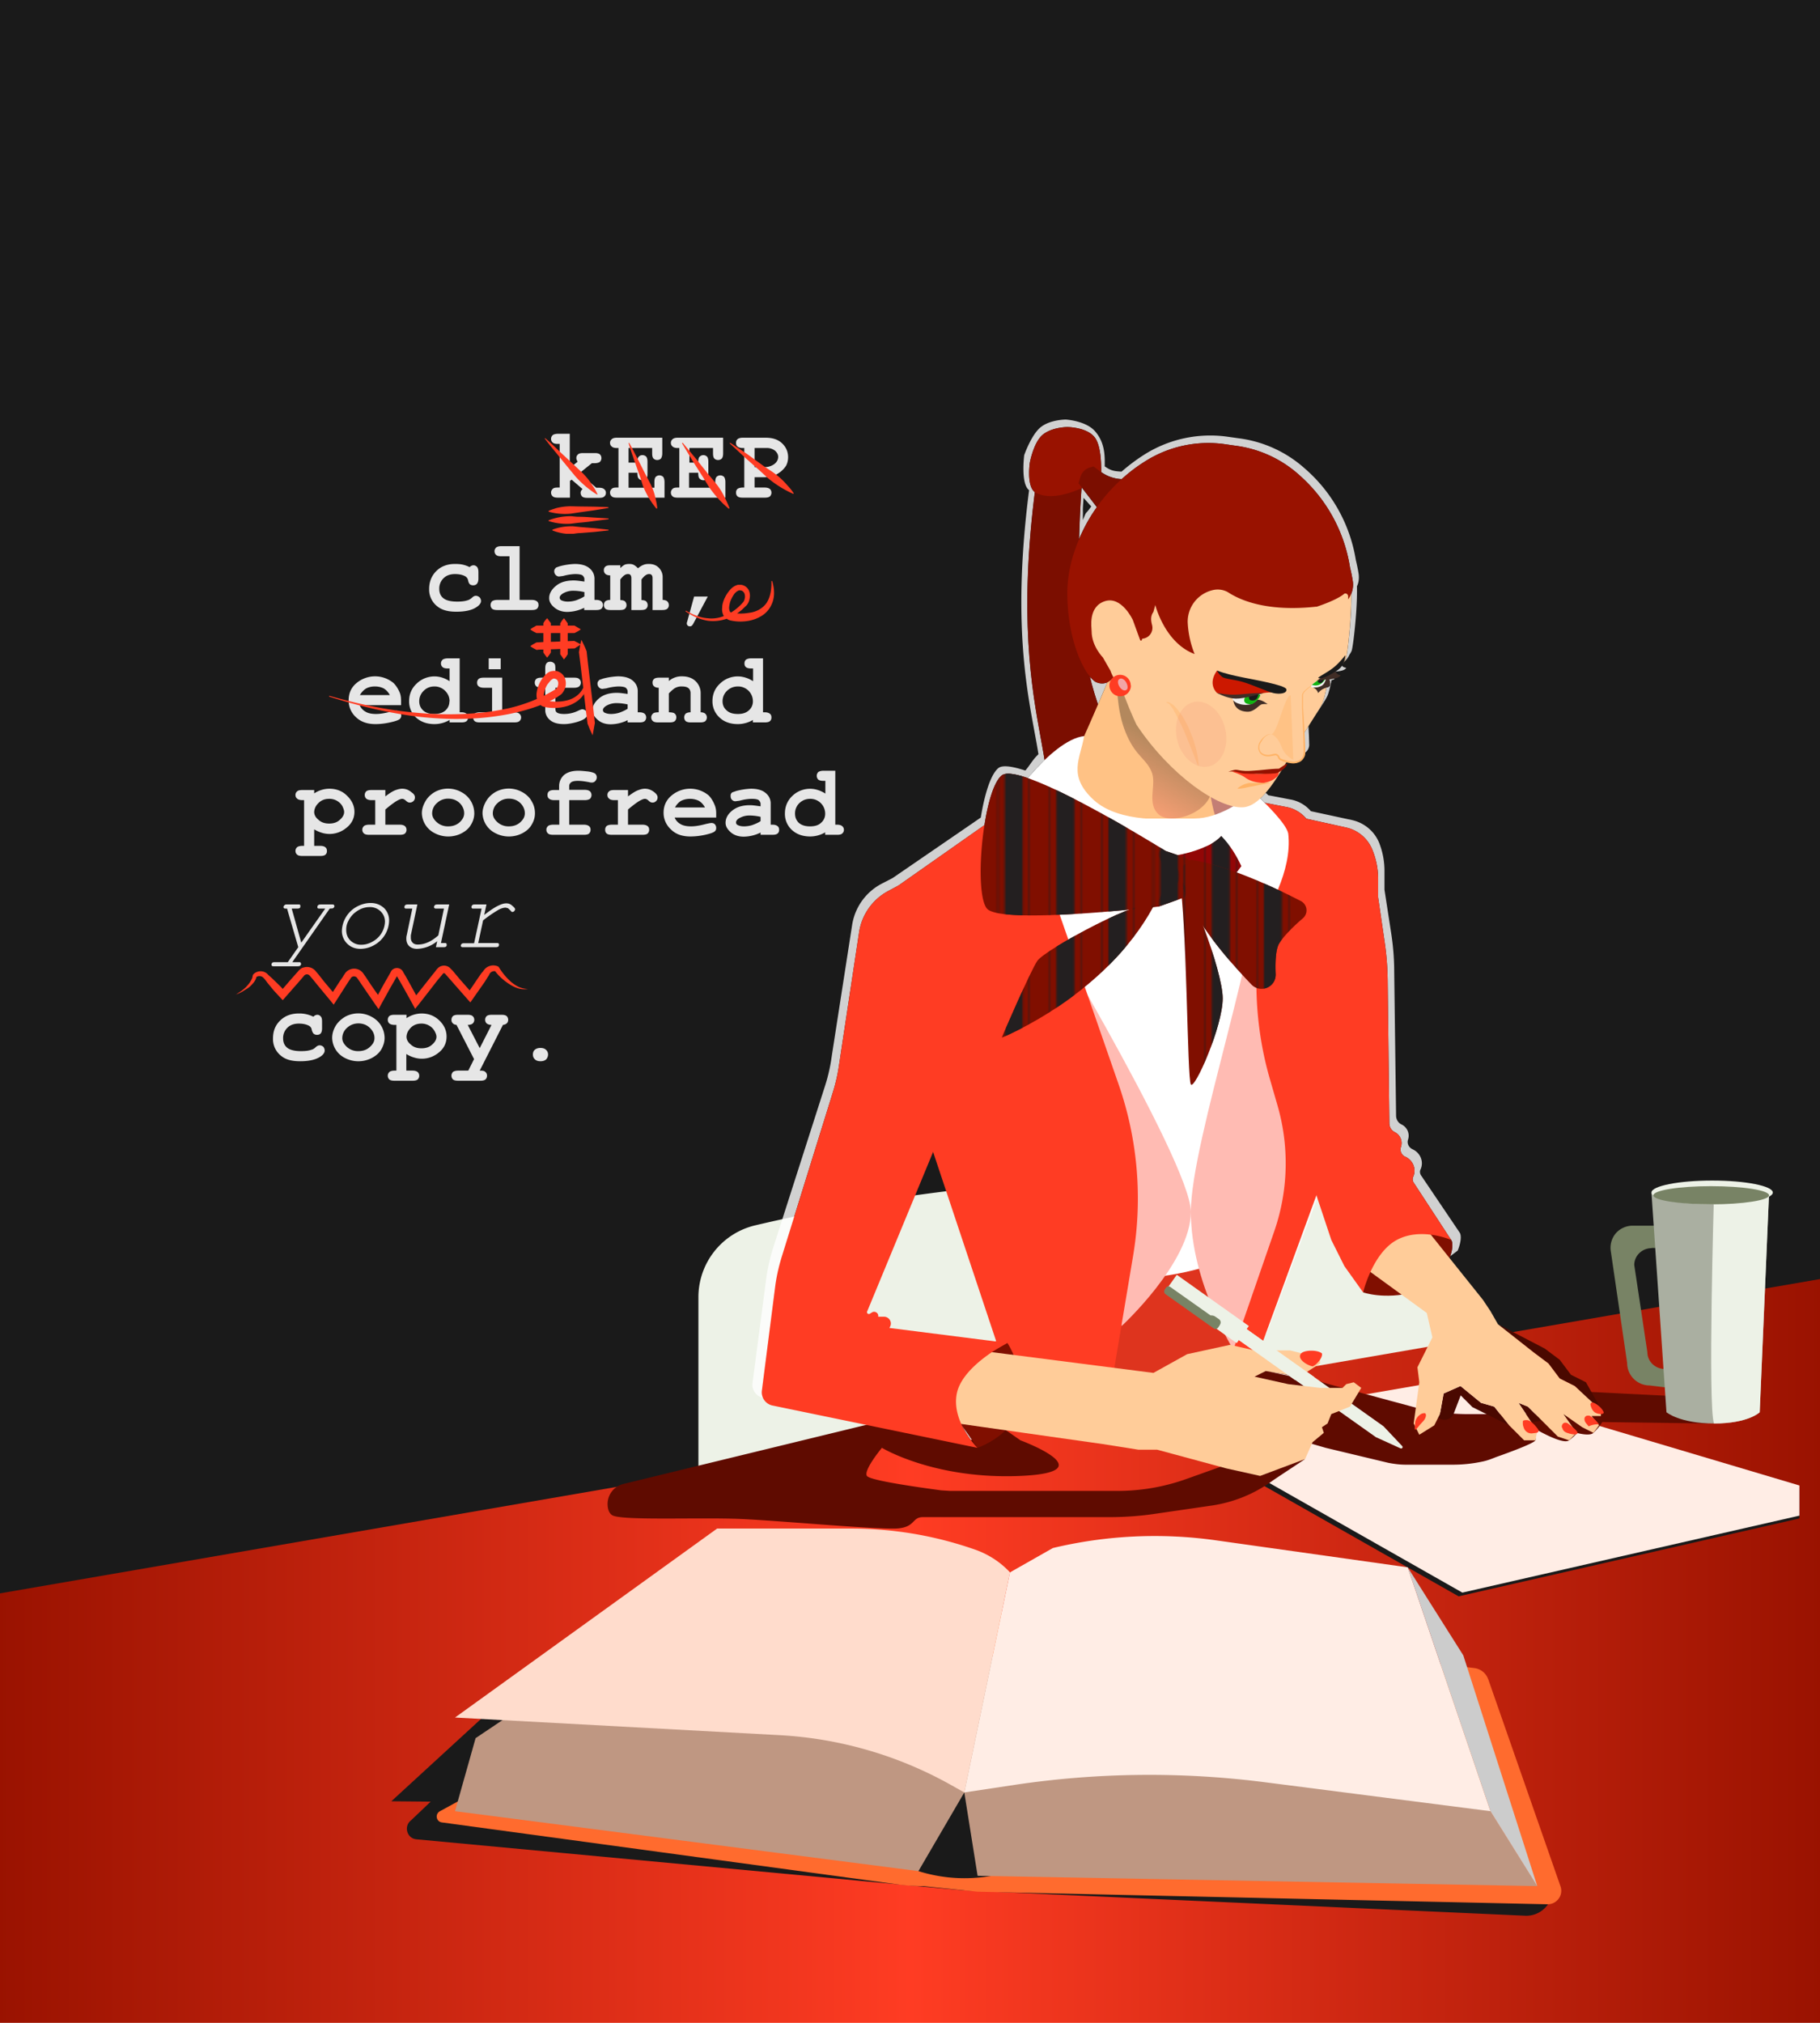 <svg xmlns="http://www.w3.org/2000/svg" xmlns:xlink="http://www.w3.org/1999/xlink" width="972" height="1080"><pattern y="1080" width="82.8" height="72" patternUnits="userSpaceOnUse" id="W" viewBox="0 -72 82.8 72" overflow="visible"><path fill="none" d="M0-72h82.8V0H0z"/><defs><path id="a" d="M0-72h82.8V0H0z"/></defs><clipPath id="b"><use xlink:href="#a" overflow="visible"/></clipPath><path clip-path="url(#b)" fill="none" stroke="#231F20" stroke-width="9.6" d="M41.4-72V0M13.8-72V0M69-72V0"/><path clip-path="url(#b)" fill="none" stroke="#231F20" stroke-width=".4" d="M49.8-72V0M22.2-72V0M77.4-72V0M5.4-72V0M33-72V0M60.6-72V0"/></pattern><pattern y="1080" width="82.8" height="72" patternUnits="userSpaceOnUse" id="aa" viewBox="0 -72 82.8 72" overflow="visible"><path fill="none" d="M0-72h82.8V0H0z"/><defs><path id="c" d="M0-72h82.8V0H0z"/></defs><clipPath id="d"><use xlink:href="#c" overflow="visible"/></clipPath><path clip-path="url(#d)" fill="none" stroke="#231F20" stroke-width="9.6" d="M41.4-72V0M13.8-72V0M69-72V0"/><path clip-path="url(#d)" fill="none" stroke="#231F20" stroke-width=".4" d="M49.8-72V0M22.2-72V0M77.4-72V0M5.4-72V0M33-72V0M60.6-72V0"/></pattern><pattern y="1080" width="82.8" height="72" patternUnits="userSpaceOnUse" id="ad" viewBox="0 -72 82.8 72" overflow="visible"><path fill="none" d="M0-72h82.8V0H0z"/><defs><path id="e" d="M0-72h82.8V0H0z"/></defs><clipPath id="f"><use xlink:href="#e" overflow="visible"/></clipPath><path clip-path="url(#f)" fill="none" stroke="#231F20" stroke-width="9.6" d="M41.4-72V0M13.8-72V0M69-72V0"/><path clip-path="url(#f)" fill="none" stroke="#231F20" stroke-width=".4" d="M49.8-72V0M22.2-72V0M77.4-72V0M5.4-72V0M33-72V0M60.6-72V0"/></pattern><pattern y="1080" width="82.8" height="72" patternUnits="userSpaceOnUse" id="af" viewBox="0 -72 82.8 72" overflow="visible"><path fill="none" d="M0-72h82.8V0H0z"/><defs><path id="g" d="M0-72h82.8V0H0z"/></defs><clipPath id="h"><use xlink:href="#g" overflow="visible"/></clipPath><path clip-path="url(#h)" fill="none" stroke="#231F20" stroke-width="9.6" d="M41.4-72V0M13.8-72V0M69-72V0"/><path clip-path="url(#h)" fill="none" stroke="#231F20" stroke-width=".4" d="M49.8-72V0M22.2-72V0M77.4-72V0M5.4-72V0M33-72V0M60.6-72V0"/></pattern><pattern y="1080" width="82.8" height="72" patternUnits="userSpaceOnUse" id="ah" viewBox="0 -72 82.8 72" overflow="visible"><path fill="none" d="M0-72h82.8V0H0z"/><defs><path id="i" d="M0-72h82.8V0H0z"/></defs><clipPath id="j"><use xlink:href="#i" overflow="visible"/></clipPath><path clip-path="url(#j)" fill="none" stroke="#231F20" stroke-width="9.6" d="M41.4-72V0M13.8-72V0M69-72V0"/><path clip-path="url(#j)" fill="none" stroke="#231F20" stroke-width=".4" d="M49.8-72V0M22.2-72V0M77.4-72V0M5.4-72V0M33-72V0M60.6-72V0"/></pattern><pattern y="1080" width="82.8" height="72" patternUnits="userSpaceOnUse" id="ak" viewBox="0 -72 82.8 72" overflow="visible"><path fill="none" d="M0-72h82.8V0H0z"/><defs><path id="k" d="M0-72h82.8V0H0z"/></defs><clipPath id="l"><use xlink:href="#k" overflow="visible"/></clipPath><path clip-path="url(#l)" fill="none" stroke="#231F20" stroke-width="9.6" d="M41.4-72V0M13.8-72V0M69-72V0"/><path clip-path="url(#l)" fill="none" stroke="#231F20" stroke-width=".4" d="M49.8-72V0M22.2-72V0M77.4-72V0M5.4-72V0M33-72V0M60.6-72V0"/></pattern><defs><path id="m" d="M0 0h972v1080H0z"/></defs><clipPath id="n"><use xlink:href="#m" overflow="visible"/></clipPath><path clip-path="url(#n)" fill="#1A1A1A" d="M0 0v982l972-167V0z"/><g clip-path="url(#n)"><defs><path id="o" d="M0 0h972v1080H0z"/></defs><clipPath id="p"><use xlink:href="#o" overflow="visible"/></clipPath><path clip-path="url(#p)" fill="#E6E6E6" d="M304.4 256.7v9H298c-1.3 0-2.3-.2-2.8-.7-.6-.5-.9-1.2-.9-2s.3-1.4.9-2 1.5-.7 2.8-.7h.9V237h-1c-1.2 0-2.2-.2-2.7-.7-.6-.5-.9-1.2-.9-2s.3-1.4.9-2c.5-.4 1.5-.7 2.8-.7h6.3v18.3l4.2-3.4a4 4 0 0 1-.7-1.9c0-.8.3-1.5.9-2 .5-.5 1.4-.7 2.7-.7h6.2c1.3 0 2.2.2 2.8.7.5.5.8 1.2.8 2s-.3 1.4-.8 2c-.6.4-1.5.7-2.8.7h-1.5l-6.6 5.3 8.9 7.8h1.6c1.3 0 2.2.3 2.7.8.6.5.9 1.1.9 2 0 .7-.3 1.4-.9 1.9-.5.5-1.4.7-2.7.7h-6.3c-1.3 0-2.2-.2-2.8-.7-.5-.5-.8-1.2-.8-2 0-.7.3-1.3 1-2l-5.8-5-1 .7zM335.7 252.4v8h13.8v-3c0-1.3.2-2.2.7-2.8.5-.5 1.2-.8 2-.8s1.4.3 2 .8c.4.6.7 1.5.7 2.8v8.3h-25.5c-1.3 0-2.2-.2-2.7-.7-.6-.5-.9-1.2-.9-2s.3-1.4.9-2 1.5-.7 2.7-.7h.9v-21.1h-.9c-1.3 0-2.2-.3-2.7-.8-.6-.5-.9-1.1-.9-2 0-.7.3-1.4.9-1.9.5-.5 1.4-.8 2.7-.8h24.3v8.3c0 1.3-.3 2.2-.7 2.8-.5.5-1.2.8-2 .8s-1.5-.3-2-.8-.7-1.5-.7-2.8v-2.8h-12.6v7.8h4.7c0-1.4.2-2.3.4-2.7.6-.9 1.3-1.3 2.3-1.3.8 0 1.5.3 2 .8.5.6.7 1.5.7 2.8v6.2c0 1.2-.1 2-.4 2.4-.5.8-1.3 1.2-2.3 1.2-1 0-1.7-.4-2.3-1.3-.2-.4-.4-1.3-.4-2.7h-4.7zM368 252.4v8H382v-3c0-1.3.2-2.2.7-2.8.5-.5 1.2-.8 2-.8s1.4.3 2 .8c.4.6.7 1.5.7 2.8v8.3h-25.5c-1.3 0-2.2-.2-2.7-.7-.6-.5-.9-1.2-.9-2s.3-1.4.9-2 1.5-.7 2.7-.7h.9v-21.1h-.9c-1.3 0-2.2-.3-2.7-.8-.6-.5-.9-1.1-.9-2 0-.7.3-1.4.9-1.9.5-.5 1.4-.8 2.7-.8h24.3v8.3c0 1.3-.2 2.2-.7 2.8-.5.5-1.2.8-2 .8s-1.5-.3-2-.8-.7-1.5-.7-2.8v-2.8h-12.6v7.8h4.7c0-1.4.2-2.3.4-2.7.6-.9 1.4-1.3 2.4-1.3.7 0 1.4.3 1.9.8.5.6.7 1.5.7 2.8v6.2c0 1.2-.1 2-.4 2.4-.5.8-1.3 1.2-2.2 1.2-1 0-1.8-.4-2.4-1.3-.2-.4-.4-1.3-.4-2.7h-4.7zM403 254.8v5.5h5.4c1.3 0 2.2.3 2.8.8.5.5.8 1.1.8 2 0 .7-.3 1.4-.8 1.9-.6.5-1.5.7-2.8.7h-11.7c-1.3 0-2.3-.2-2.8-.7-.6-.5-.8-1.2-.8-2s.2-1.4.8-2c.6-.4 1.5-.7 2.8-.7h.8v-21.1h-.8c-1.3 0-2.3-.3-2.8-.8-.6-.5-.8-1.1-.8-2 0-.7.2-1.4.8-1.9.5-.5 1.5-.8 2.8-.8H409c3.7 0 6.6 1 8.7 3 2.1 2 3.2 4.5 3.2 7.4 0 1.5-.3 3-1 4.4-.6 1-1.5 2.1-2.8 3.2-1.3 1-2.6 1.8-3.9 2.3-1.3.5-3 .8-5.3.8h-5zm0-5.4h5a9 9 0 0 0 5.5-1.6c1.4-1.1 2.1-2.4 2.1-3.9 0-1.2-.6-2.3-1.7-3.3a7.2 7.2 0 0 0-4.8-1.4H403v10.2zM250.8 302.8a3 3 0 0 1 2-1c.8 0 1.4.3 2 .9.4.5.7 1.4.7 2.7v3.5c0 1.3-.3 2.2-.8 2.8-.5.5-1.1.8-2 .8-.7 0-1.3-.2-1.8-.6-.4-.4-.7-1-.9-2-.2-1-.7-1.7-1.5-2.2-1.4-.8-3.3-1.2-5.5-1.2-2.5 0-4.6.7-6.1 2.2a7.6 7.6 0 0 0-2.3 5.7c0 2.1.7 3.8 2.2 5s4 1.8 7.4 1.8c2.2 0 4-.2 5.5-.7.8-.2 1.6-.7 2.4-1.4.7-.7 1.4-1 2-1 .8 0 1.4.3 2 .8.5.5.8 1.2.8 2 0 1.1-.9 2.3-2.5 3.3-2.4 1.6-6 2.4-10.7 2.4-4.2 0-7.4-.8-9.8-2.6a11.3 11.3 0 0 1-4.7-9.6c0-3.8 1.3-7 3.8-9.5 2.6-2.6 6-3.8 10-3.8 1.6 0 3 .1 4.3.4 1.2.3 2.4.7 3.5 1.3M277.5 291.5v28.8h6.5c1.3 0 2.2.3 2.8.8s.8 1.1.8 2c0 .7-.3 1.4-.8 1.9-.6.5-1.5.7-2.8.7h-18.4c-1.3 0-2.2-.2-2.8-.7-.5-.5-.8-1.2-.8-2s.3-1.4.8-2c.6-.4 1.5-.7 2.8-.7h6.5V297h-4.4c-1.2 0-2.2-.2-2.7-.7-.6-.5-.9-1.2-.9-2s.3-1.4.9-2c.5-.4 1.4-.7 2.7-.7h9.8zM312 325.7v-1.2a20.9 20.9 0 0 1-9 2.2c-2.8 0-5.1-.8-7-2.4s-2.7-3.2-2.7-5c0-2.3 1.2-4.5 3.5-6.4 2.3-2 5.5-3 9.6-3 1.6 0 3.5.3 5.7.6v-1.3c0-.8-.4-1.4-1-2-.8-.5-2.1-.7-4-.7a27 27 0 0 0-6.3 1l-2.2.3c-.7 0-1.3-.3-1.8-.8s-.8-1.2-.8-2c0-.5.1-.8.3-1.2l.7-.8 2-.7a37.2 37.2 0 0 1 7.9-1.2c3.3 0 6 .7 7.8 2.2a7.1 7.1 0 0 1 2.8 5.9v11.1h.9c1.3 0 2.2.3 2.8.8.5.5.8 1.1.8 2 0 .7-.3 1.4-.8 1.9-.6.5-1.5.7-2.8.7H312zm0-9.6c-2.1-.5-4-.7-6-.7-2.1 0-4 .6-5.6 1.6-1 .7-1.5 1.4-1.5 2.1 0 .5.3 1 .7 1.3 1 .5 2.1.8 3.7.8a15 15 0 0 0 4.4-.7c1.6-.6 3-1.2 4.4-2.1V316zM331.3 301.8v1.5c.8-.8 1.6-1.4 2.3-1.8.8-.3 1.6-.4 2.5-.4.8 0 1.6.1 2.4.5.7.4 1.5 1 2.2 1.8 1-.8 1.9-1.4 2.9-1.8s1.9-.5 2.9-.5c2 0 3.6.5 4.9 1.6a7 7 0 0 1 2.5 5.5v12.1c1 0 2 .3 2.5.8s.8 1.2.8 2-.3 1.4-.8 1.9c-.6.5-1.5.7-2.8.7h-5.1v-17c0-.9-.2-1.4-.5-1.7-.3-.4-.8-.5-1.4-.5a3 3 0 0 0-1.6.5c-.7.4-1.5 1.2-2.4 2.4v11c1.1 0 2 .2 2.5.7.5.5.8 1.2.8 2s-.3 1.4-.8 1.9-1.5.7-2.8.7h-5.1v-17c0-.8-.2-1.4-.5-1.7-.3-.4-.7-.5-1.4-.5-.6 0-1.2.2-1.8.6-.6.4-1.4 1.2-2.2 2.3v11c1 0 2 .2 2.5.7.5.5.8 1.2.8 2s-.3 1.4-.8 1.9-1.5.7-2.8.7h-4.9c-1.3 0-2.2-.2-2.8-.7-.5-.5-.8-1.2-.8-2s.3-1.4.8-2c.6-.4 1.4-.7 2.6-.7v-13.1c-1.2 0-2-.3-2.6-.8-.5-.5-.8-1.1-.8-2s.3-1.4.8-1.9c.6-.5 1.5-.7 2.8-.7h5.2zM370.7 318.5h7.3l-7.8 14.6c-.5.9-1 1.3-1.7 1.3-.5 0-.9-.1-1.2-.4-.3-.3-.5-.7-.5-1 0-.3 0-.7.2-1.1l3.7-13.4zM214.2 376.5h-22.1a7 7 0 0 0 3 3.4c1.4.9 3.3 1.3 5.8 1.3 2 0 4.6-.4 8-1.3l2.8-.5c.7 0 1.3.2 1.8.7.5.6.8 1.2.8 2 0 .7-.3 1.3-.8 1.8-.7.6-2.4 1.2-5.2 1.8-2.7.6-5.3.9-7.8.9-4.3 0-7.8-1.2-10.4-3.7a11.9 11.9 0 0 1-3.9-9c0-3.8 1.4-6.9 4.2-9.2a15.4 15.4 0 0 1 19.8 0c1.3 1.3 2.4 3 3.2 4.9.6 1.3.8 2.9.8 4.6v2.3zm-6-5.4c-.8-1.5-1.9-2.7-3.2-3.5-1.3-.7-3-1.1-4.8-1.1-1.8 0-3.4.4-4.7 1.1-1.3.8-2.4 2-3.3 3.5h16zM245.5 351.5v28.8h1c1.2 0 2.1.3 2.7.8.5.5.8 1.1.8 2 0 .7-.3 1.4-.8 1.9-.6.5-1.5.7-2.8.7h-6.3v-1.3a16 16 0 0 1-8 2.2c-4.1 0-7.4-1.2-9.9-3.5a11.6 11.6 0 0 1-3.7-8.8c0-3.6 1.3-6.8 4-9.3a13.6 13.6 0 0 1 13.7-3.2c1.2.4 2.6 1 3.9 1.9v-6.8h-1c-1.2 0-2.2-.2-2.7-.7-.6-.5-.9-1.2-.9-2s.3-1.4.9-2c.5-.4 1.5-.7 2.8-.7h6.3zm-5.4 23c0-2.3-.8-4.1-2.4-5.7a7.9 7.9 0 0 0-5.7-2.3c-2.3 0-4.2.8-5.7 2.3a7.6 7.6 0 0 0-2.4 5.6c0 2 .7 3.6 2.1 4.9 1.4 1.3 3.4 1.9 6 1.9 2.5 0 4.5-.6 6-2a6.2 6.2 0 0 0 2-4.7M268.2 361.8v18.5h6.4c1.3 0 2.3.3 2.8.8.6.5.9 1.1.9 2 0 .7-.3 1.4-.9 1.9-.5.5-1.5.7-2.8.7h-18.3c-1.3 0-2.3-.2-2.8-.7-.6-.5-.8-1.2-.8-2s.2-1.4.8-2c.5-.4 1.5-.7 2.8-.7h6.5v-13.1h-4.4c-1.3 0-2.2-.3-2.8-.8s-.8-1.1-.8-2c0-.7.3-1.4.8-1.9.6-.5 1.5-.7 2.8-.7h9.8zm-.8-4.5H261v-5.8h6.4v5.8zM296.6 367.2V378c0 1.2.2 2 .7 2.3.7.6 2 .9 4 .9 2.7 0 5.2-.6 7.6-1.8.9-.4 1.6-.7 2-.7.8 0 1.4.3 2 .8.4.6.7 1.2.7 2 0 .7-.3 1.3-.9 1.8-.8.8-2.5 1.6-5 2.3-2.6.7-4.7 1-6.5 1-3.3 0-5.8-.7-7.5-2.2a6.8 6.8 0 0 1-2.5-5.3v-12h-2c-1.3 0-2.2-.2-2.8-.7-.5-.5-.8-1.1-.8-2 0-.7.3-1.4.8-1.9.6-.5 1.5-.7 2.8-.7h2v-4.9c0-1.3.2-2.2.7-2.8s1.2-.8 2-.8 1.4.3 2 .8.7 1.5.7 2.8v4.9h10c1.3 0 2.2.2 2.7.7.6.5.9 1.2.9 2s-.3 1.4-.9 2c-.5.4-1.4.7-2.7.7h-10zM335.2 385.7v-1.2a20.9 20.9 0 0 1-9 2.2c-2.9 0-5.2-.8-7-2.4s-2.8-3.2-2.8-5c0-2.3 1.2-4.5 3.5-6.4 2.3-2 5.5-3 9.6-3 1.6 0 3.5.3 5.7.6v-1.3c0-.8-.4-1.4-1-2-.8-.5-2.1-.7-4-.7a27 27 0 0 0-6.3 1l-2.2.3c-.7 0-1.3-.3-1.8-.8s-.8-1.2-.8-2c0-.5.1-.8.3-1.2l.7-.8 2-.7a37.2 37.2 0 0 1 7.9-1.2c3.3 0 6 .7 7.8 2.2a7.1 7.1 0 0 1 2.8 5.9v11.1h.9c1.3 0 2.2.3 2.8.8.5.5.8 1.1.8 2 0 .7-.3 1.4-.8 1.9-.6.5-1.5.7-2.8.7h-6.3zm0-9.6c-2.2-.5-4.2-.7-6-.7-2.2 0-4.1.6-5.7 1.6-1 .7-1.5 1.4-1.5 2.1 0 .5.3 1 .7 1.3 1 .5 2.1.8 3.7.8a15 15 0 0 0 4.4-.7c1.6-.6 3-1.2 4.4-2.1V376zM357.2 361.8v1.8a10.3 10.3 0 0 1 7.1-2.5c3.2 0 5.8 1 7.6 3a8.8 8.8 0 0 1 2.3 6.2v10c1.1 0 2 .3 2.5.8s.8 1.1.8 2c0 .7-.3 1.4-.8 1.9-.6.5-1.5.7-2.8.7H369c-1.3 0-2.2-.2-2.8-.7-.5-.5-.8-1.2-.8-2s.3-1.4.8-2c.6-.4 1.4-.7 2.6-.7v-10.2c0-1.2-.4-2-1-2.6-.8-.7-2-1-3.7-1a7 7 0 0 0-3.3.7c-1 .5-2.1 1.5-3.6 3v10.1c1.4 0 2.3.2 2.7.4.9.5 1.3 1.3 1.3 2.3 0 .8-.3 1.5-.8 2-.6.5-1.5.7-2.8.7h-6.1c-1.3 0-2.3-.2-2.8-.7-.6-.5-.9-1.2-.9-2 0-1 .5-1.7 1.3-2.3.4-.2 1.3-.4 2.7-.4v-13.1c-1.1 0-2-.3-2.5-.8-.6-.5-.8-1.1-.8-2s.3-1.4.8-1.9c.6-.5 1.5-.7 2.8-.7h5.1zM407.5 351.5v28.8h1c1.2 0 2.1.3 2.7.8.6.5.8 1.1.8 2 0 .7-.2 1.4-.8 1.9-.5.5-1.5.7-2.8.7h-6.3v-1.3a16 16 0 0 1-8 2.2c-4.1 0-7.4-1.2-9.8-3.5a11.6 11.6 0 0 1-3.8-8.8c0-3.6 1.3-6.8 4-9.3a13.6 13.6 0 0 1 13.7-3.2c1.3.4 2.6 1 4 1.9v-6.8h-1c-1.3 0-2.2-.2-2.8-.7-.6-.5-.8-1.2-.8-2s.2-1.4.8-2c.6-.4 1.5-.7 2.8-.7h6.3zm-5.4 23a7.9 7.9 0 0 0-8-8c-2.3 0-4.2.8-5.8 2.3a7.6 7.6 0 0 0-2.4 5.6c0 2 .7 3.6 2.2 4.9 1.4 1.3 3.3 1.9 6 1.9 2.5 0 4.4-.6 5.9-2a6.2 6.2 0 0 0 2.1-4.7M167.8 442.8v8.8h3.2c1.3 0 2.3.3 2.8.8.6.5.8 1.1.8 2 0 .7-.2 1.4-.8 1.9-.5.5-1.5.7-2.8.7h-9.5c-1.3 0-2.3-.2-2.8-.7-.6-.5-.9-1.2-.9-2s.3-1.4.9-2c.5-.4 1.5-.7 2.8-.7h.9v-24.4h-1c-1.2 0-2.2-.3-2.7-.8-.6-.5-.9-1.1-.9-2 0-.7.3-1.4.9-1.9.5-.5 1.5-.7 2.8-.7h6.3v1.8a14.8 14.8 0 0 1 8-2.5c3.8 0 7 1.2 9.5 3.7 2.6 2.5 4 5.4 4 8.6 0 3.6-1.6 6.6-4.7 8.9a14 14 0 0 1-12.8 2.3c-1.3-.4-2.7-1-4-1.8m16-9.3c0-.8-.3-1.7-.9-3a7.5 7.5 0 0 0-2.7-2.8 8 8 0 0 0-4.4-1.2c-2.7 0-4.8 1-6.4 3a6.6 6.6 0 0 0-1.6 4c0 1.5.7 2.9 2.3 4.2 1.5 1.4 3.4 2 5.7 2 2.3 0 4.2-.6 5.7-2 1.5-1.3 2.3-2.7 2.3-4.2M205.8 421.8v3.4c2.2-1.7 4-2.8 5.3-3.3 1.4-.5 2.6-.8 3.7-.8 1.8 0 3.5.6 5.1 2 1.2.8 1.7 1.7 1.7 2.6 0 .8-.2 1.4-.8 2-.5.5-1.2.8-2 .8-.6 0-1.3-.3-2-1-.8-.7-1.4-1-2-1-.8 0-1.9.5-3.4 1.4-1.5 1-3.4 2.4-5.6 4.3v8.1h7.7c1.3 0 2.2.3 2.8.8.5.5.8 1.1.8 2 0 .7-.3 1.4-.8 1.9-.6.5-1.5.7-2.8.7h-16.3c-1.3 0-2.3-.2-2.8-.7-.6-.5-.9-1.2-.9-2s.3-1.4.9-2c.5-.4 1.5-.7 2.8-.7h3.2v-13.1h-2c-1.3 0-2.2-.3-2.8-.8-.5-.5-.8-1.1-.8-2 0-.7.3-1.4.8-1.9.6-.5 1.5-.7 2.8-.7h7.4zM253.3 434.2c0 2-.5 4-1.7 6-1.1 2-2.8 3.5-5.1 4.7a15.6 15.6 0 0 1-14.2 0 12.3 12.3 0 0 1-7-10.7c0-2.2.7-4.3 1.9-6.4 1.2-2.1 2.9-3.7 5.1-5a14.7 14.7 0 0 1 14.1.1 12.9 12.9 0 0 1 6.9 11.3m-5.4 0c0-1.7-.6-3.3-1.8-4.8-1.7-2-4-3-6.8-3-2.4 0-4.4.9-6 2.4a7.3 7.3 0 0 0-2.5 5.5c0 1.6.8 3.2 2.5 4.7a8.8 8.8 0 0 0 6 2.2c2.5 0 4.5-.7 6.2-2.2 1.6-1.5 2.4-3 2.4-4.8M285.7 434.2c0 2-.5 4-1.7 6-1.1 2-2.8 3.5-5.1 4.7a15.6 15.6 0 0 1-14.2 0 12.3 12.3 0 0 1-7-10.7c0-2.2.7-4.3 1.9-6.4 1.2-2.1 2.9-3.7 5.1-5a14.7 14.7 0 0 1 14.2.1c2.2 1.2 4 2.9 5.1 5 1.2 2 1.7 4.1 1.7 6.3m-5.4 0c0-1.7-.6-3.3-1.8-4.8-1.7-2-4-3-6.8-3-2.4 0-4.4.9-6 2.4a7.3 7.3 0 0 0-2.5 5.5c0 1.6.8 3.2 2.5 4.7a8.8 8.8 0 0 0 6 2.2c2.5 0 4.5-.7 6.2-2.2 1.6-1.5 2.4-3 2.4-4.8M304 427.2v13.1h7.8c1.3 0 2.2.3 2.8.8s.8 1.1.8 2c0 .7-.3 1.4-.8 1.9s-1.5.7-2.8.7h-16.3c-1.3 0-2.3-.2-2.8-.7-.6-.5-.9-1.2-.9-2s.3-1.4.9-2c.5-.4 1.5-.7 2.8-.7h3.2v-13.1H296c-1.3 0-2.2-.3-2.8-.8-.6-.5-.8-1.1-.8-2 0-.7.2-1.4.8-1.9.6-.5 1.5-.7 2.8-.7h2.6v-2c0-2.4.9-4.4 2.6-6 1.8-1.5 4.3-2.3 7.7-2.3 1.5 0 3.2.2 5.2.4 2 .3 3.2.7 3.8 1.2.5.5.8 1.1.8 1.9 0 .8-.3 1.5-.8 2-.4.5-1 .8-1.8.8-.3 0-.8 0-1.5-.2-2.2-.4-4.2-.7-6-.7-1.7 0-3 .3-3.6.8-.7.6-1 1.2-1 2v2h8.3c1.3 0 2.2.3 2.8.8.5.5.8 1.2.8 2s-.3 1.4-.8 2c-.6.4-1.5.7-2.8.7h-8.3zM335.4 421.8v3.4c2.3-1.7 4-2.8 5.4-3.3 1.3-.5 2.5-.8 3.6-.8 1.8 0 3.5.6 5.2 2 1 .8 1.6 1.7 1.6 2.6 0 .8-.2 1.4-.8 2-.5.5-1.1.8-1.9.8-.7 0-1.4-.3-2.1-1-.7-.7-1.4-1-2-1-.7 0-1.9.5-3.4 1.4-1.5 1-3.4 2.4-5.6 4.3v8.1h7.7c1.3 0 2.2.3 2.8.8s.8 1.1.8 2c0 .7-.3 1.4-.8 1.9s-1.5.7-2.8.7h-16.3c-1.3 0-2.3-.2-2.8-.7-.6-.5-.8-1.2-.8-2s.2-1.4.8-2c.5-.4 1.5-.7 2.8-.7h3.2v-13.1h-2c-1.3 0-2.2-.3-2.7-.8-.6-.5-.9-1.1-.9-2 0-.7.3-1.4.9-1.9.5-.5 1.4-.7 2.7-.7h7.4zM382.5 436.5h-22.2a7 7 0 0 0 3 3.4c1.4.9 3.4 1.3 5.8 1.3 2 0 4.7-.4 8-1.3 1.4-.3 2.3-.5 2.9-.5.7 0 1.3.2 1.8.7.5.6.7 1.2.7 2 0 .7-.2 1.3-.8 1.8-.7.6-2.4 1.2-5.1 1.8-2.7.6-5.4.9-7.9.9-4.3 0-7.8-1.2-10.3-3.7a11.9 11.9 0 0 1-4-9c0-3.8 1.5-6.9 4.3-9.2a15.4 15.4 0 0 1 19.8 0c1.3 1.3 2.3 3 3.1 4.9.6 1.3.9 2.9.9 4.6v2.3zm-6-5.4c-.8-1.5-1.9-2.7-3.2-3.5-1.4-.7-3-1.1-4.8-1.1-1.8 0-3.4.4-4.8 1.1-1.3.8-2.4 2-3.2 3.5h16zM406.2 445.7v-1.2a20.9 20.9 0 0 1-9 2.2c-2.8 0-5.2-.8-7-2.4s-2.7-3.2-2.7-5c0-2.3 1.1-4.5 3.4-6.4 2.4-2 5.5-3 9.6-3 1.7 0 3.5.3 5.7.6v-1.3c0-.8-.4-1.4-1-2-.7-.5-2-.7-4-.7a27 27 0 0 0-6.2 1l-2.3.3c-.7 0-1.3-.3-1.8-.8s-.7-1.2-.7-2c0-.5 0-.8.2-1.2.2-.3.4-.6.8-.8l2-.7a37.2 37.2 0 0 1 7.8-1.2c3.4 0 6 .7 7.8 2.2a7.1 7.1 0 0 1 2.8 5.9v11.1h1c1.2 0 2.1.3 2.7.8.6.5.8 1.1.8 2 0 .7-.2 1.4-.8 1.9-.6.5-1.5.7-2.8.7h-6.3zm0-9.6c-2.2-.5-4.2-.7-6-.7-2.2 0-4 .6-5.7 1.6-1 .7-1.4 1.4-1.4 2.1 0 .5.2 1 .7 1.3.9.5 2 .8 3.6.8a15 15 0 0 0 4.4-.7c1.6-.6 3.1-1.2 4.4-2.1V436zM446.1 411.5v28.8h1c1.2 0 2.2.3 2.7.8.6.5.9 1.1.9 2 0 .7-.3 1.4-.9 1.9-.5.5-1.4.7-2.7.7h-6.4v-1.3a16 16 0 0 1-8 2.2c-4 0-7.3-1.2-9.8-3.5a11.6 11.6 0 0 1-3.7-8.8c0-3.6 1.3-6.8 3.9-9.3a13.6 13.6 0 0 1 13.7-3.2c1.3.4 2.6 1 4 1.9v-6.8h-1c-1.3 0-2.2-.2-2.8-.7-.5-.5-.8-1.2-.8-2s.3-1.4.8-2c.6-.4 1.5-.7 2.8-.7h6.3zm-5.4 23a7.9 7.9 0 0 0-8-8c-2.3 0-4.2.8-5.8 2.3a7.6 7.6 0 0 0-2.3 5.6c0 2 .7 3.6 2 4.9 1.5 1.3 3.5 1.9 6 1.9 2.6 0 4.6-.6 6-2a6.2 6.2 0 0 0 2.1-4.7M159.3 505.7l-6-20.6h-.6c-.5 0-.8 0-1-.2a.8.8 0 0 1-.3-.7l.2-.6.6-.5c.2-.2.5-.2 1-.2h6.8l.4.4v.5c0 .3 0 .7-.3 1-.3.2-.8.3-1.3.3h-3l5.1 18.2 12.8-18.2h-3c-.4 0-.8 0-1-.2a.8.8 0 0 1-.2-.7c0-.3.1-.6.4-.9.3-.3.8-.4 1.4-.4h6c.5 0 .8 0 1 .2.1.2.3.4.3.7 0 .2-.1.5-.3.7-.2.3-.4.4-.6.5l-1.6.1-20 28.6h4.2l.3.4.2.5c0 .3-.2.6-.5 1-.3.2-.7.3-1.3.3h-12.7c-.5 0-.9 0-1-.2a.8.8 0 0 1-.3-.7c0-.3.1-.6.4-1 .3-.2.7-.3 1.3-.3h7l5.6-8zM192.5 506.6c-2.9 0-5.3-1-7.1-2.8a9.4 9.4 0 0 1-2.8-7 15.3 15.3 0 0 1 7.9-12.7c2.4-1.3 5-2 7.4-2 3 0 5.3 1 7.2 2.7a9.2 9.2 0 0 1 2.7 6.9 15.3 15.3 0 0 1-7.8 12.8 15 15 0 0 1-7.5 2.1m.5-2.2c2.1 0 4.2-.6 6.2-1.8a12.6 12.6 0 0 0 6.4-10.4c0-2.3-.8-4.1-2.3-5.6a8 8 0 0 0-5.9-2.3c-1.7 0-3.3.4-4.7 1-1.5.7-2.8 1.6-4 2.7-1 1-2 2.3-2.7 3.8-.8 1.5-1.1 3-1.1 4.6 0 2.3.7 4.2 2.2 5.7a8 8 0 0 0 6 2.3M232.8 505.7l.7-3.2a17.8 17.8 0 0 1-10.8 4.1c-1.7 0-3.1-.5-4.2-1.5-1-1-1.5-2.3-1.5-3.9 0-.5 0-1.1.2-1.8l3-14.3h-3c-.4 0-.8 0-1-.2a.8.8 0 0 1-.2-.7c0-.3.1-.6.4-.9.3-.3.8-.4 1.3-.4h5.2l-3.5 16.5v1.2c0 1.1.3 2 1 2.7.6.7 1.6 1 2.7 1 3.7 0 7.3-1.6 11-4.9l3-14.3h-4c-.5 0-.8 0-1-.2a.8.8 0 0 1-.3-.7c0-.3.2-.6.4-.9.3-.3.8-.4 1.4-.4h6.3l-4.4 20.6h1.9c.4 0 .8 0 1 .2l.2.7c0 .4-.1.7-.4 1-.3.2-.7.3-1.3.3h-4.1zM259.8 482.9l-1.2 5.6c3.5-2.7 6-4.3 7.6-5 1.6-.8 3-1.2 4.2-1.2 1.2 0 2.3.4 3.2 1.3 1 .8 1.5 1.4 1.5 1.9 0 .3-.2.6-.5 1-.2.2-.6.4-1 .4l-.4-.1-.5-.6-1.4-1.3-1.2-.3c-1 0-2.3.3-3.8 1.1a72 72 0 0 0-8.3 5.7l-2.6 12.1h9.8c.6 0 .9 0 1 .2.3.2.3.4.3.7 0 .4-.1.7-.4 1-.3.2-.7.3-1.3.3h-17.4c-.5 0-.8 0-1-.2a.8.8 0 0 1-.3-.6c0-.4.2-.7.5-1 .2-.2.7-.3 1.2-.3h5.4l4-18.5H253c-.5 0-.8 0-1-.2a.8.8 0 0 1-.2-.6c0-.4.1-.7.4-1s.7-.4 1.3-.4h6.3zM167.4 542.8a3 3 0 0 1 2-1c.8 0 1.4.3 1.9.9.5.5.7 1.4.7 2.7v3.5c0 1.3-.2 2.2-.7 2.8s-1.2.8-2 .8c-.7 0-1.3-.2-1.8-.6-.4-.4-.7-1-1-2-.1-1-.6-1.7-1.4-2.2-1.5-.8-3.3-1.2-5.5-1.2-2.5 0-4.6.7-6.1 2.2a7.6 7.6 0 0 0-2.3 5.7c0 2.1.7 3.8 2.2 5 1.5 1.2 4 1.8 7.3 1.8 2.3 0 4.1-.2 5.5-.7.9-.2 1.7-.7 2.4-1.4.8-.7 1.5-1 2.1-1 .7 0 1.4.3 2 .8.4.5.7 1.2.7 2 0 1.1-.8 2.3-2.4 3.3-2.5 1.6-6 2.4-10.7 2.4-4.2 0-7.5-.8-9.8-2.6a11.3 11.3 0 0 1-4.7-9.6c0-3.8 1.2-7 3.8-9.5 2.6-2.6 6-3.8 10-3.8a16.8 16.8 0 0 1 7.7 1.7M205.4 554.2c0 2-.6 4-1.7 6-1.2 2-2.9 3.5-5.2 4.7a15.6 15.6 0 0 1-14.2 0 12.3 12.3 0 0 1-6.9-10.7c0-2.2.6-4.3 1.8-6.4 1.2-2 3-3.7 5.2-5a14.7 14.7 0 0 1 14.1.1 12.8 12.8 0 0 1 6.9 11.3m-5.4 0c0-1.7-.6-3.3-1.9-4.8-1.7-2-4-3-6.7-3-2.4 0-4.5.9-6.1 2.4a7.3 7.3 0 0 0-2.5 5.5c0 1.7.9 3.2 2.5 4.7a8.8 8.8 0 0 0 6.1 2.2c2.4 0 4.5-.7 6.1-2.2 1.7-1.5 2.5-3 2.5-4.8M217 562.8v8.8h3.3c1.3 0 2.2.3 2.8.8.5.5.8 1.1.8 2 0 .7-.3 1.4-.8 1.9-.6.5-1.5.7-2.8.7h-9.6c-1.3 0-2.2-.2-2.8-.7-.5-.5-.8-1.2-.8-2s.3-1.4.9-2c.5-.4 1.4-.7 2.7-.7h1v-24.4h-1c-1.3 0-2.2-.3-2.8-.8-.5-.5-.8-1.1-.8-2 0-.7.3-1.4.8-1.9.6-.5 1.5-.7 2.8-.7h6.4v1.8a14.8 14.8 0 0 1 8-2.5c3.7 0 6.9 1.2 9.5 3.7 2.6 2.5 3.9 5.4 3.9 8.6 0 3.6-1.5 6.6-4.6 8.9a14 14 0 0 1-12.8 2.3c-1.4-.4-2.7-1-4-1.8m16-9.3c0-.8-.3-1.7-1-3a7.5 7.5 0 0 0-2.7-2.8 8 8 0 0 0-4.3-1.2c-2.7 0-4.9 1-6.4 3a6.6 6.6 0 0 0-1.6 4c0 1.5.7 2.9 2.3 4.2 1.5 1.4 3.4 2 5.7 2 2.3 0 4.2-.6 5.7-2 1.5-1.3 2.3-2.7 2.3-4.2M253.2 565.5l-9.4-18.3c-.9-.1-1.6-.4-2-.9-.5-.5-.7-1-.7-1.8s.3-1.5.8-2c.6-.5 1.5-.7 2.8-.7h5c1.2 0 2.2.2 2.7.7.6.5.9 1.2.9 2s-.3 1.4-.9 2c-.5.4-1.4.7-2.6.7l6.4 12.4 6.3-12.4c-1.1 0-2-.3-2.6-.8-.5-.5-.8-1.1-.8-2 0-.7.3-1.4.8-1.9.6-.5 1.5-.7 2.8-.7h5.1c1.3 0 2.2.2 2.8.7.5.5.8 1.2.8 2 0 .7-.2 1.3-.7 1.8-.5.5-1.2.8-2.1.9l-12.4 24.4c1.3 0 2.2.1 2.6.4.9.6 1.3 1.3 1.3 2.3 0 .8-.3 1.5-.8 2-.6.5-1.5.7-2.8.7h-11.8c-1.3 0-2.2-.2-2.8-.7-.5-.5-.8-1.2-.8-2s.3-1.4.8-2c.6-.4 1.5-.7 2.8-.7h5.4l3-6zM292.7 563c0 1-.4 1.9-1 2.6-.8.7-1.8 1-3 1-1.3 0-2.3-.3-3-1-.8-.7-1.1-1.6-1.1-2.6s.3-1.9 1-2.5c.8-.7 1.8-1 3-1 1.3 0 2.3.3 3 1 .7.6 1.1 1.5 1.1 2.5"/><path clip-path="url(#p)" fill="#FF3C23" d="M175.9 371.5c15.4 4.4 31.3 7.8 47.3 9.1a178.5 178.5 0 0 0 35.9-.3c4-.5 7.9-1.2 11.8-2a84.8 84.8 0 0 0 25.8-10.3l.4-.4c.2 0 .2 0 .3-.2.7-1 1-2.8.5-3.8-.3-.6-.6-.9-1-1-.2-.2-.4-.2-.8-.3h-.6c-.4.2-1 .6-1.6 1.2l-1.6 2c-.9 1.5-1.6 3.3-1.8 4.9-.2.8-.2 1.6 0 2.2.2.6.4 1 .8 1.2l.4.1.6.2a20.8 20.8 0 0 0 4.2.5 23 23 0 0 0 5.6-.5c3.6-.7 7-2.7 8.9-6 1-1.6 1.5-3.5 1.8-5.4.3-2 .3-4 .2-6h.4c.4 2 .7 4 .6 6.1a13.7 13.7 0 0 1-5.4 11.3 17.7 17.7 0 0 1-5.8 2.9 24.2 24.2 0 0 1-11.2.6l-.9-.2-1-.3a5.8 5.8 0 0 1-2.8-3.4 9.4 9.4 0 0 1-.3-3.8 17 17 0 0 1 4.3-9.2c.9-1 1.8-1.8 3.3-2.3l1.3-.2h1c.8 0 1.5.2 2.2.6a6 6 0 0 1 3 3.3 8 8 0 0 1 .4 4 8.2 8.2 0 0 1-1.6 3.7c-.1.3-.5.6-.8.9l-.7.5-1.4 1-2.7 1.5c-7.5 3.7-15.4 6-23.4 7.6a141.6 141.6 0 0 1-24.3 2.5c-8 .2-16.2-.3-24.2-1.2-16.1-2-31.9-5.8-47.3-10.7l.2-.4zM366.3 326c3.7 2.2 7.6 3.8 11.8 4.1 4.1.5 8.2-.7 11.7-2.7a27 27 0 0 0 7-5.8c.6-.6.8-1.4 1-2.3a5 5 0 0 0-.2-2.4c-.3-.7-.8-1.2-1.4-1.5a3 3 0 0 0-1-.2h-.5c-.1 0-.3 0-.4.2-.7.2-1.3.8-2 1.5-1 1.4-2 3.2-2.5 5-.2 1-.4 1.8-.4 2.7 0 .8.2 1.6.5 2l.4.4.4.1.2.1h.3a25.4 25.4 0 0 0 8.7 0c3.8-.4 7.3-2.2 9.5-5.3 2.1-3.2 2.7-7.4 2.6-11.7h.4c.6 2 1 4.2 1 6.4 0 2.3-.5 4.6-1.6 6.7-1 2.1-2.7 4-4.7 5.3-2 1.3-4.2 2.2-6.5 2.7a24.6 24.6 0 0 1-10.3 0l-.5-.1-.5-.2c-.4-.1-.8-.4-1.1-.6a5.7 5.7 0 0 1-1.8-1.8 7.4 7.4 0 0 1-.7-4.2c0-1.3.3-2.4.7-3.6.8-2.2 2-4.2 3.6-6 .8-.9 1.8-1.7 3.2-2.3l1-.3h1.2a5.3 5.3 0 0 1 4.8 3.7c.4 1.3.4 2.6.1 3.9a7.1 7.1 0 0 1-1.6 3.4l-2.4 2.3a29.1 29.1 0 0 1-5.5 3.7 22 22 0 0 1-12.9 2.2c-4.3-.7-8.3-2.6-11.8-5l.2-.4zM325 271.2l-8 1.3-7.9 1.1-4 .6a32.1 32.1 0 0 1-12.1-1v-.4c1.3-.7 2.6-1 4-1.5a32.4 32.4 0 0 1 7.9-1l4 .1 8 .1c2.7.1 5.4.1 8 .3l.1.4zM325 277.2l-8 1c-2.6.4-5.3.7-8 .9l-4 .5a32.3 32.3 0 0 1-12-1.4v-.4a32.3 32.3 0 0 1 12-2.2c1.3.1 2.6.3 4 .3 2.6 0 5.3.2 8 .4l8 .5v.4zM325 283.2l-7.5.8-7.5.6c-1.3 0-2.5.2-3.8.4h-3.7a28.5 28.5 0 0 1-7.5-1.8v-.4a28.5 28.5 0 0 1 11.3-1.8l3.7.4 7.5.6 7.5.8v.4zM126 531l1.5-1 1.5-1 1.4-1.1c.5-.5 1-.8 1.3-1.3a13.9 13.9 0 0 0 2.9-4.2 6.1 6.1 0 0 0 .3-1v-.3l.3-.8a5.4 5.4 0 0 1 7.4-.5l1 1 1.9 1.7 3.6 3.5c1.2 1.1 2.2 2.4 3.4 3.7h-3l6.4-7.4 3.3-3.7.2-.3.3-.3.7-.6c.5-.4 1-.7 1.6-.8a6 6 0 0 1 6.6 1.9l1.6 1.9 3 3.8 6.3 7.5-3.2.2 5.3-8.2 1.4-2 .6-1 .8-1.2a6 6 0 0 1 6.7-2 6 6 0 0 1 2.9 2.2l1.4 2 2.7 4.1 5.6 8-3.4.2 4.6-8.4 2.4-4.2 1.2-2.1.3-.6c.2-.3.4-.7.8-1a3.7 3.7 0 0 1 5.6 1l.3.6 1.2 2 2.4 4.3 4.6 8.4-3.3-.2 6.8-8.6 3.4-4.3 1.7-2.1.8-1.1c.2-.2.8-1 1.5-1.4a4.7 4.7 0 0 1 5.5.3l.7.7 1 1 3.5 4.2 7.2 8.2-3.1.2 6.1-9 1.6-2.3.9-1 .4-.6.6-.7a6.2 6.2 0 0 1 6.8-1.4l.5.3.2.3a34.6 34.6 0 0 0 6.4 7.7c1.2 1 2.6 2 4.1 2.7 1.6.7 3.3 1.1 5 1.1-1.7.3-3.5.2-5.2-.3-1.7-.5-3.3-1.3-4.8-2.3a29.2 29.2 0 0 1-7.9-7.3l.7.5a3 3 0 0 0-3.1 1l-.3.5-.3.6-.7 1.1-1.5 2.4-6.3 9-1.4 2-1.7-1.9-7.2-8.2-3.6-4.1-.9-1-.2-.3h-.2a.7.7 0 0 0-.7 0l-1.3 1.6-1.7 2-3.4 4.4-6.7 8.6-1.9 2.3-1.4-2.6-4.7-8.5-2.4-4.2-1.2-2.1-.3-.5h.1l.2.1h.2v-.1l-.2.5-1.2 2.1-2.4 4.2-4.7 8.5-1.5 2.8-1.9-2.7-5.5-8-2.7-4-1.4-2a2 2 0 0 0-1-.7 2 2 0 0 0-2.2.6l-.5.8-.7 1-1.3 2-5.3 8.3-1.5 2.3-1.7-2.1-6.3-7.6-3.1-3.8-1.6-1.9a2 2 0 0 0-2.2-.7l-.6.3-.2.2-.1.1-.2.3-3.2 3.7-6.5 7.4-1.5 1.7-1.5-1.6-3.4-3.7-3.2-3.9-1.5-2c-.7-.7-.9-1-1.4-1.3a3 3 0 0 0-3.3.3l.3-.7-.2 1.1a8 8 0 0 1-1.6 2.7 15 15 0 0 1-2.7 2.6l-1.6 1-1.6 1-1.6.8-1.7.7zM291.1 233.9c2.6 2.2 5.1 4.6 7.6 7l7.5 7 3.7 3.5a36 36 0 0 1 6.6 7.9c1 1.4 1.9 3 2.6 4.6l-.2.2a52 52 0 0 1-11.8-10l-3.3-4a531 531 0 0 1-6.5-8c-2.2-2.6-4.3-5.2-6.4-8l.2-.2zM336 236.4c1.6 2.8 3 5.7 4.5 8.5l4.3 8.5 2.2 4.2a31 31 0 0 1 3.2 9c.4 1.6.7 3.2.8 4.8l-.4.2a45.1 45.1 0 0 1-7.3-12.4l-1.4-4.5-3.2-9c-1-3-2.1-6-3-9.1l.3-.2zM364.6 236.4l6.9 8.3 6.7 8.4 3.4 4.1a39.7 39.7 0 0 1 5.8 9.1c.8 1.7 1.6 3.3 2.2 5.1l-.4.2a57.3 57.3 0 0 1-10.8-12l-2.8-4.6-5.8-9.1-5.6-9.3.4-.2zM390 236.4l9 6 8.8 6.4 4.5 3a40.5 40.5 0 0 1 8.1 7.2c1.3 1.4 2.5 2.8 3.5 4.4l-.2.3a58.2 58.2 0 0 1-13.9-8.7l-4-3.7a602 602 0 0 1-8.1-7.2l-8-7.4.2-.3z"/><path clip-path="url(#p)" fill="#FF3C23" d="M310.5 341.6c1 2 2 4 2.8 6.1l.7 6.4 1.5 12.7 1.5 12.8.7 6.4-1.2 6.6c-1-2-1.9-4.1-2.7-6.2l-.8-6.3-1.5-12.8-1.5-12.7-.8-6.4c.4-2.2.7-4.4 1.3-6.6M292.2 330l2 2.7V348.4c-.6 1-1.2 1.8-2 2.7-.8-.9-1.4-1.8-2-2.7V335.3v-2.6c.5-.9 1.1-1.8 2-2.6M301.2 330l2 2.8v16.5c-.6 1-1.2 1.9-2 2.8l-2-2.8v-13.7-2.8c.5-.9 1.1-1.8 2-2.7"/><path clip-path="url(#p)" fill="#FF3C23" d="M283.2 336c1-.8 2.2-1.4 3.3-2H306.8l3.4 2c-1.2.9-2.3 1.5-3.4 2H286.5c-1-.5-2.2-1-3.3-2M283.2 345c1-.8 2.2-1.4 3.3-2l3.3-.2 6.8-.2 6.7-.3 3.4-.1c1.2.6 2.3 1.1 3.5 1.9l-3.3 2.1-3.4.1-6.8.3-6.7.2c-1.1 0-2.3 0-3.4.2-1.1-.6-2.3-1.1-3.4-2"/><path clip-path="url(#p)" fill="#EDF2E7" d="M772.7 676.9l17.5 63.8L373 811V692.6a39.4 39.4 0 0 1 30.4-38.4A948 948 0 0 1 576.7 630a891.8 891.8 0 0 1 150.5 7 54.8 54.8 0 0 1 45.5 39.9"/></g><g clip-path="url(#n)"><defs><path id="q" d="M0 850.7V1080h972V682.9z"/></defs><clipPath id="r"><use xlink:href="#q" overflow="visible"/></clipPath><linearGradient id="s" gradientUnits="userSpaceOnUse" y1="1080" x2="1" y2="1080" gradientTransform="matrix(972 0 0 -972 0 1050641)"><stop offset="0" stop-color="#991200"/><stop offset=".5" stop-color="#ff3c23"/><stop offset="1" stop-color="#991200"/></linearGradient><path clip-path="url(#r)" fill="url(#s)" d="M0 682.9h972V1080H0z"/></g><path clip-path="url(#n)" fill="#1A1A1A" d="M779 852.3l182-41.6v-15L770.5 739 624 764.3z"/><path clip-path="url(#n)" fill="#FFEDE5" d="M781 850.3l180-41.1v-16.1L772.5 737 626 762.3z"/><g clip-path="url(#n)"><defs><path id="t" d="M0 0h972v1080H0z"/></defs><clipPath id="u"><use xlink:href="#t" overflow="visible"/></clipPath><path clip-path="url(#u)" fill="#1A1A1A" d="M361 836.8l-96 73.5-56 51.4 21 .2-10.5 10c-4 3.1-2.2 9.6 2.8 10.1l256.5 24 36.2 3.3 299.3 13.5a14 14 0 0 0 14-18.8L813 961.5 361 836.8z"/><path clip-path="url(#u)" fill="#FF6B2E" d="M794.8 896.5l38.6 110.6c1.7 4.8-2 9.7-7 9.6l-304.3-6.7-28.9-3c-4.8 0-9.6-.3-14.4-1L236 973c-3-.4-3.8-4.3-1.2-5.9l213.7-116.7 339 40.2a9 9 0 0 1 7.3 6"/><path clip-path="url(#u)" fill="#1A1A1A" d="M490.5 999a82 82 0 0 0 38.5 2.6c19.3-4-6.9-79-6.9-79l-31.6 76.3z"/><path clip-path="url(#u)" fill="#BF9782" d="M796 967l25 40-298.9-5.5L515 957l-24.5 42L243 967l11-39 94-63 403.8 42z"/><path clip-path="url(#u)" fill="#FFEDE5" d="M539.4 839.5l22.9-13a234 234 0 0 1 87.2-4.1l102.3 14.4L796 967l-120-15.4a487 487 0 0 0-133.8 1.3L515 957l24.4-117.5z"/><path clip-path="url(#u)" fill="#FFDCCC" d="M539.4 839.5c-5-5.4-11.3-9.5-18.2-12a199.8 199.8 0 0 0-66.6-11.4H383L243 917l173.2 9.4a210.5 210.5 0 0 1 91.5 26.5l7.3 4.1 24.4-117.5z"/><path clip-path="url(#u)" fill="#CCC" d="M751.8 836.8l29.7 47L821 1007l-25-40z"/><path clip-path="url(#u)" fill="#5F0B00" d="M912 760l-74.2-1 4.9-10.5-2.7-5.8 80 4z"/><path clip-path="url(#u)" fill="#788365" d="M882 666.3h26.3c5.2 0 9.4 4.1 9.4 9.1v-9a12 12 0 0 0-12-12H872a12 12 0 0 0-9 4 12 12 0 0 0-2.7 9.8l8.7 59.5a12 12 0 0 0 12 12l24.7 3c6.6 0 12-8.4 12-15v-5.8c0 5-4.2 11.3-9.4 11.3l-19.2-2.3c-5.1 0-9.3-4-9.3-9l-7-46.5c0-5 4.2-9 9.3-9"/><path clip-path="url(#u)" fill="#AAAFA1" d="M939.8 754s-6 6-24.4 6-25.4-6-25.4-6l-8-117h62.8l-5 117z"/><path clip-path="url(#u)" fill="#EDF2E7" d="M939.8 754s-6 6-24.4 6c-3.4-8.7 0-123 0-123h29.4l-5 117z"/><path clip-path="url(#u)" fill="#EDF2E7" d="M946.8 636.7c0-3.5-14.5-6.4-32.4-6.4s-32.4 2.9-32.4 6.4 14.5 6.3 32.4 6.3 32.4-2.8 32.4-6.3"/><path clip-path="url(#u)" fill="#788365" d="M944.8 638.2c0-2.7-13.9-4.9-31-4.9-17 0-30.8 2.2-30.8 4.9 0 2.6 13.8 4.8 30.9 4.8 17 0 30.9-2.2 30.9-4.8"/></g><g clip-path="url(#n)"><defs><path id="v" d="M0 0h972v1080H0z"/></defs><clipPath id="w"><use xlink:href="#v" overflow="visible"/></clipPath><path clip-path="url(#w)" fill="#5F0B00" d="M820 769c-1 2-20.9 8.9-20.9 8.9-2.5 1-5 2-7.7 2.5A75 75 0 0 1 776 782h-25.3c-3.1 0-6.2-.4-9.3-1l-33.4-8-124-36 99-10 10.3 5.4c5.8 3 11.9 5.5 18.2 7.1l43 11.6c9.6 2.6 19.6 3.9 29.5 3.9h48s19-2 23 0-2 8-4 10-9 0-9 0 0 1-4 4-23-9-23-9 6 7 5 9M697 779l-14.5 9.6-2.8 1.9a73.2 73.2 0 0 1-32.4 13.3l-30.2 4.4c-8 1.2-16.2 1.8-24.4 1.8H493c-6 0-4 5-13 6s-62-4-84-5-64 1-69-2c-1.7-1-2.4-3.2-2.5-5.5a11 11 0 0 1 8.4-11.2L515 748l30 21s46 17 0 19-74-15-74-15-10 12-8 15c1.7 2.6 30.9 6.5 39.6 7.7l4.8.3H597c12.5 0 25-2.2 36.7-6.4L655 782l42-3z"/><g opacity=".8" clip-path="url(#w)"><defs><path id="x" d="M513.8 761.1h5.4v7.7h-5.4z"/></defs><clipPath id="y"><use xlink:href="#x" overflow="visible"/></clipPath><path clip-path="url(#y)" fill="#FFF" d="M517.1 765.8c-1-1.3-2.2-2.9-3.3-4.7 1.4 3 3.1 5.6 4.6 7.6l.8.1-2.1-3z"/></g><g opacity=".8" clip-path="url(#w)"><defs><path id="z" d="M576.3 260.5h9.5v27.3h-9.5z"/></defs><clipPath id="A"><use xlink:href="#z" overflow="visible"/></clipPath><path clip-path="url(#A)" fill="#FFF" d="M577.6 260.7c-.7 9.7-1 18.7-1.3 27.1 2.5-6 5.7-11.8 9.5-17l-7.9-10.3-.3.2m1 5c.1 0 .1 0 0 0l4.2 4.7c-3.8 5.4-2 1.3-4.5 7.3.2-8.3-.3-2.2.4-12"/></g><g opacity=".8" clip-path="url(#w)"><defs><path id="B" d="M582.1 361.2h9.3v14.9h-9.3z"/></defs><clipPath id="C"><use xlink:href="#B" overflow="visible"/></clipPath><path clip-path="url(#C)" fill="#FFF" d="M582 361.2c1.4 5.6 2.9 10.5 4.4 14.9l5-11.8c-1.1.5-3.5 1.2-6.4-.3a14 14 0 0 1-3-2.8"/></g><g opacity=".8" clip-path="url(#w)"><defs><path id="D" d="M578.7 265.7z"/></defs><clipPath id="E"><use xlink:href="#D" overflow="visible"/></clipPath><path clip-path="url(#E)" fill="#FFF" d="M578.7 265.7z"/></g><g opacity=".8" clip-path="url(#w)"><defs><path id="F" d="M696.4 387.7h2.8v14.4h-2.8z"/></defs><clipPath id="G"><use xlink:href="#F" overflow="visible"/></clipPath><path clip-path="url(#G)" fill="#FFF" d="M699.2 397.7c0-2.7-.2-6.3-.4-10l-2.4 3.8.3 10.2v.4c1.5-1 2.5-2.6 2.5-4.4"/></g><g opacity=".8" clip-path="url(#w)"><defs><path id="H" d="M687 406.5h.5v.4h-.5z"/></defs><clipPath id="I"><use xlink:href="#H" overflow="visible"/></clipPath><path clip-path="url(#I)" fill="#FFF" d="M687.3 406.5l-.3.4c.2 0 .4-.2.5-.3h-.2"/></g><g opacity=".8" clip-path="url(#w)"><defs><path id="J" d="M401.8 224h323.9v522.3H401.8z"/></defs><clipPath id="K"><use xlink:href="#J" overflow="visible"/></clipPath><path clip-path="url(#K)" fill="#FFF" d="M406.9 742.4l7-54.7c.7-5.8 2-11.5 3.7-17l27.2-87.5c1.5-4.8 2.6-9.7 3.3-14.6l10.7-70.8a30.1 30.1 0 0 1 15.4-22l5.6-3 46-32.3c1.9-12.3 5.1-23.2 9.2-26.5 2.1-1.7 7.2-.9 14 1.4 2.7-3.3 5.7-6.6 8.9-9.6-4-25.6-15.1-64.4-5.2-143-4.6-3.4-2.7-15.8-2.7-15.8s2-11 7-15 13-4 13-4 11 0 15 6c2.9 4.3 3.2 13.4 3.1 18a20 20 0 0 0 11 3.8c3.8-3.5 8-6.7 12.5-9.5a63 63 0 0 1 42.2-9.2l6.2.9a62.8 62.8 0 0 1 34.3 16 82.6 82.6 0 0 1 26.7 49 76 76 0 0 1 1.5 7.4c.3 2.2 0 4.5-.8 6.6.2 12.4-1.9 30.8-2.7 34-.2.7-.5 1.5-1 2.2a9.8 9.8 0 0 0 2.7-3.7c.6-.8 1.1-1.7 1.3-2.5.8-3.2 3-21.6 2.7-34 1-2 1.2-4.4.9-6.6-.3-2-.8-4.5-1.5-7.4a82 82 0 0 0-27.4-49 65.2 65.2 0 0 0-35.2-16l-6.4-.9a66 66 0 0 0-43.3 9.2c-4.5 2.8-8.8 6-12.8 9.5-4-.2-5.7-.5-9-2.8 0-4.7.5-12.5-5.4-19-5-5.4-15.4-6-15.4-6s-8.2 0-13.3 4-8.9 15-8.9 15-2 15.3 2.6 18.7c-10.1 78.7 1 115.3 5 141-3.2 3-4.2 5.4-7 8.7-7-2.3-12.1-3-14.3-1.4-4.2 3.3-7.5 14.2-9.5 26.5l-47.1 32.3-5.8 3a30.1 30.1 0 0 0-15.8 22l-11 70.8c-.7 5-1.8 9.8-3.3 14.6l-28 87.4c-1.7 5.6-3 11.3-3.7 17l-7.2 54.8c-.5 3.6 1.9 7 5.5 7.9a7.2 7.2 0 0 1-.5-4"/></g><g opacity=".8" clip-path="url(#w)"><defs><path id="L" d="M713 355.4h6v3.2h-6z"/></defs><clipPath id="M"><use xlink:href="#L" overflow="visible"/></clipPath><path clip-path="url(#M)" fill="#FFF" d="M713 358.6c3-.3 5-.6 6-2-1.5-.3-2-.7-2.3-1.2-.7 1-1.5 1.8-2.7 2.6l-1 .6"/></g><g opacity=".8" clip-path="url(#w)"><defs><path id="N" d="M675.9 638.2h27.7v74.2h-27.7z"/></defs><clipPath id="O"><use xlink:href="#N" overflow="visible"/></clipPath><path clip-path="url(#O)" fill="#FFF" d="M675.9 712.4l.6-.5 27-72.2-.4-1.5z"/></g><g opacity=".8" clip-path="url(#w)"><defs><path id="P" d="M677.6 732.3h11.1v2.4h-11.1z"/></defs><clipPath id="Q"><use xlink:href="#P" overflow="visible"/></clipPath><path clip-path="url(#Q)" fill="#FFF" d="M687.7 734l-10-1.7 11 2.4z"/></g><g opacity=".8" clip-path="url(#w)"><defs><path id="R" d="M702.8 362.3h10.1v19.1h-10.1z"/></defs><clipPath id="S"><use xlink:href="#R" overflow="visible"/></clipPath><path clip-path="url(#S)" fill="#FFF" d="M708.4 367.2c-.6 3.3-1.5 7-2.4 8.8l-3.2 5.4c2.9-4.4 5-7.6 5.9-9.4.9-1.7 1.8-5.5 2.4-8.8.8-.3 1.5-.4 1.8-1l-3 .5c.2.5.4 1.2.5 2.4 0 1.5-.8 1.7-2 2"/></g><g opacity=".8" clip-path="url(#w)"><defs><path id="T" d="M673.1 423.3h107v247.5h-107z"/></defs><clipPath id="U"><use xlink:href="#T" overflow="visible"/></clipPath><path clip-path="url(#U)" fill="#FFF" d="M700.1 433.1a18.6 18.6 0 0 0-11.2-6.3l-11.5-2.2-1.4-1.3-2.9 3 2.4 2.3 11.2 2.2c4.3.7 8.2 3 11 6.3l21.2 4.7a19.7 19.7 0 0 1 14 11.8c2 4.9 3.1 10.1 3.1 15.4v10l3.5 24c1 6.7 1.5 13.4 1.6 20l.9 76.7c0 2 1.1 3.9 3 4.8a6.5 6.5 0 0 1 3.2 7.9c-.7 2 .3 4.3 2.3 5.2h.1c4.1 1.9 6 6.7 4.1 10.8-.4 1-.3 2.1.3 3l20 30.6c1 1.4.9 4.8-.5 8.7l4-3c1.8-4.4 2.1-8.2 1-9.7l-20.6-30.5c-.6-1-.7-2.1-.3-3 2-4.2 0-9-4.2-10.9-2.1-1-3.1-3.2-2.4-5.2 1-3.1-.4-6.5-3.4-8-1.8-.8-3-2.7-3-4.7l-1-76.7c0-6.6-.5-13.3-1.5-20l-3.7-24v-10c0-5.3-1-10.5-3-15.4-2.6-6-8-10.4-14.5-11.8l-21.8-4.7z"/></g><path clip-path="url(#w)" fill="#7B0E00" d="M579 243c-14 155 28 145 28 194 2 22-11 77-31 84s-67-34-31-70-10-53 8-191c6-14 17-17 26-17"/><path clip-path="url(#w)" fill="#FFC285" d="M600 339c2.4.8-15.1 40.9-22.2 56.7a33 33 0 0 1-7.9 11l-43.1 39.2c-5 4.6-8.5 10.7-9.7 17.5L515 475l56 100 24 28 101-15V454l-15-21-34-11 6-39-53-44z"/><path clip-path="url(#w)" fill="#C37E75" d="M646 422c1-6 3-25 3-25l23 40-19 3s-3 6-7-18"/><path clip-path="url(#w)" fill="#FFF" d="M590 437h76l31 33-44 225-40 7-78-250z"/><path clip-path="url(#w)" fill="#DE341E" d="M688 662s-27 10-50 16-54 6-54 6v63l75 8 29-93z"/><path clip-path="url(#w)" fill="#FFBBB3" d="M636 647c0 27-37 61-37 61l-54-238s91 150 91 177M673 459c2 39-37 150-37 188s23 74 23 74l43-100s-27-162-29-162"/><path clip-path="url(#w)" fill="#FF3C23" d="M545 427l9 27 43.5 125.2a185.5 185.5 0 0 1 7.6 91.6L591 755l-101-17 42-22-61-183v-54l74-52zM664 427c7 2-2 27 4.6 40.4 3.4 4.6 2.4 16.9 2.4 25.4v32c0 17.4 2.4 34.7 7.2 51.3l4.1 14.2a111 111 0 0 1-1.7 66.9L653 737l19-14 35.5-97a77.1 77.1 0 0 0 4.6-30.8l-5.7-104.6c-.3-4.4-.3-8.8-.2-13.2l.5-16c.2-7.4-2-14.7-6.4-20.6l-2-2.8a18 18 0 0 0-11.6-7.2S657 425 664 427"/><path clip-path="url(#w)" fill="#800F00" d="M499 739l39-22s9 13 7 31-23 25-23 25l-23-34z"/><path clip-path="url(#w)" fill="#EDF2E7" d="M663.5 708l-4.2 5.8 75.5 53.5 13.2 6c.8.3 1.4-.6.9-1.2l-10-10.6-75.4-53.5z"/><path transform="rotate(-54.6 644.4 698.8)" clip-path="url(#w)" fill="#EDF2E7" d="M638.8 675.3H650v47.2h-11.2z"/><path clip-path="url(#w)" fill="#788365" d="M651.5 707.4l-1 1.5c-.6.7-1.5.9-2.2.4L622.5 691c-.8-.6-1-1.7-.4-2.6l.7-1c.5-.7 1.5-.8 2.2-.3l21.5 15.2h.4c.9 0 1.8.3 2.5.9l1.6 1.1c1 .7 1.2 2 .5 3"/><path clip-path="url(#w)" fill="#FC9" d="M417 729l38-20 52 10 109 14 18-10 23-5 13 3h19l8 2h8v5l-11 7-18-3-6 3 18 4 17 2h12l2-2 4-1 4 3-6 10-10 4-2 5-3 2 1 3-6 5-4 9-24 9-18-4-37-10h-10l-19-3-169-24z"/><path clip-path="url(#w)" fill="#EDF2E7" d="M663.5 708l-4.2 5.8 32.3 23 10.4-1.5z"/><path clip-path="url(#w)" fill="#FF3C23" d="M485 470l44 29-18.9 81.4c-2 9-4.9 18-8.4 26.5L463.2 700a1 1 0 0 0 1.5 1.3l1-.6c1.6-1 3.7.4 3.3 2.3h3.1c2.7 0 4.5 2.8 3.3 5.2l-.4.8 63 8s-24 12-27 27 11 29 11 29l-109.5-22.6a7.2 7.2 0 0 1-5.6-8l7-54.7c.7-5.8 2-11.5 3.7-17l27.2-87.5c1.5-4.8 2.6-9.7 3.3-14.6l10.7-70.8a30.1 30.1 0 0 1 15.4-22L485 470z"/><path clip-path="url(#w)" fill="#800F00" d="M775 662c3 4-4 24-20 28s-27 0-27 0v-28s34-15 47 0"/><path clip-path="url(#w)" fill="#4A0900" d="M827 728l6 8 8 4 14 13v1.1l1-.1-9-16-8-4-6-8-8-6-25-13 19 15zM816 751l-5-2 6.9 10.3 5.6-.8zM791 749l-11-9-9 4-2 11-.9 1.8c2.6 2.3 7 1.3 8.3-2.1l3.7-9.7 6.3 6.3L806 761l-8-10-7-2zM835 755l1.2 1.8 1.1-.2z"/><path clip-path="url(#w)" fill="#FC9" d="M732 630l24 7 8 22 28 35 4 6 4 7 19 15 8 6 6 8 8 4 14 13v3h-5l4 5-3 4-6-3-10-7 7 10-4 4-6-2-16-16-5-2 10 15-1 5h-6l-8-8-8-10-7-2-11-9-9 4-2 11-3 6-8 5-3-6 3-22-1-8 8-16-3-13-44-32-10-20z"/><path clip-path="url(#w)" fill="#FF3C23" d="M775 662s-16-7-29 0-18 28-18 28l-10-14-7-14-9-27v-53l-1-57 1-62-5-26 21.9 4.8a19.7 19.7 0 0 1 14 11.8c2 4.9 3.1 10.1 3.1 15.4v10l3.5 24c1 6.7 1.5 13.4 1.6 20l.9 76.7c0 2 1.1 3.9 3 4.8a6.5 6.5 0 0 1 3.2 7.9c-.7 2 .3 4.3 2.3 5.2h.1c4.1 1.9 6 6.7 4.1 10.8-.4 1-.3 2.1.3 3l20 30.6z"/><path clip-path="url(#w)" fill="#920606" d="M626 457s10-1 20-6 13-16 13-16l13 11s-9 22-21 28-22 4-22 4l-3-21z"/><g clip-path="url(#w)"><defs><path id="V" d="M626 435h46v43.3h-46z"/></defs><clipPath id="X"><use xlink:href="#V" overflow="visible"/></clipPath><pattern id="Y" xlink:href="#W" patternTransform="matrix(1 0 0 -1 -164 -1224)"/><path clip-path="url(#X)" fill="url(#Y)" d="M626 457s10-1 20-6 13-16 13-16l13 11s-9 22-21 28-22 4-22 4l-3-21z"/></g><path clip-path="url(#w)" fill="#FFF" d="M579 393c-18 2-44 39-44 44 0 4.8 25.3 54.7 60.4 61.3 2.9.6 5.6-1.5 5.8-4.4C603.8 452.7 626 437 626 437s-28 3-42-10-7-22-5-34M638 437c26.1 9.3 32 46 33.6 56 .2 1 1.4 1.1 1.8.3 3-6.5 17-27.8 14.6-48.3-2-10-40-41-40-41l16 23s-13 10-26 10"/><path clip-path="url(#w)" fill="#800F00" d="M616 484c-3-7-58 23-62 29s-19 41-19 41 55-22 81-70M630 470c4 23 4 106 6 109s17-31 17-46-19-64-23-63"/><path clip-path="url(#w)" fill="#800F00" d="M636 459c19.8 3 46 15.5 58.6 22a5.6 5.6 0 0 1 1.2 9.3c-4.7 4-10.5 9.7-12.8 13.7-1.6 2.9-2 9.4-1.7 16.1.2 7-8.2 10.5-13 5.5C654 510.7 633.8 487 630 468c0-3 0-5 6-9M619 484s-85 10-92 1-2-63 8-71 87 40 87 40 8 9 8 14-11 16-11 16"/><path clip-path="url(#w)" fill="#800F00" d="M621.6 454l10.4 3.6c2.6.9 4.7 2.8 6 5.2a12 12 0 0 1-6.8 16.8l-11.7 4.2c-1.1.4-2.1-.9-1.5-1.9a23.5 23.5 0 0 0 1-24.4l-.1-.3c-1-1.8.8-4 2.7-3.2"/><g clip-path="url(#w)"><defs><path id="Z" d="M523.7 413.1h173.9v166.1H523.7z"/></defs><clipPath id="ab"><use xlink:href="#Z" overflow="visible"/></clipPath><pattern id="ac" xlink:href="#aa" patternTransform="matrix(1 0 0 -1 -164 -1224)"/><path clip-path="url(#ab)" fill="url(#ac)" d="M616 484c-3-7-58 23-62 29s-19 41-19 41 55-22 81-70"/><pattern id="ae" xlink:href="#ad" patternTransform="matrix(1 0 0 -1 -164 -1224)"/><path clip-path="url(#ab)" fill="url(#ae)" d="M630 470c4 23 4 106 6 109s17-31 17-46-19-64-23-63"/><pattern id="ag" xlink:href="#af" patternTransform="matrix(1 0 0 -1 -164 -1224)"/><path clip-path="url(#ab)" fill="url(#ag)" d="M636 459c19.8 3 46 15.5 58.6 22a5.6 5.6 0 0 1 1.2 9.3c-4.7 4-10.5 9.7-12.8 13.7-1.6 2.9-2 9.4-1.7 16.1.2 7-8.2 10.5-13 5.5C654 510.7 633.8 487 630 468c0-3 0-5 6-9"/><pattern id="ai" xlink:href="#ah" patternTransform="matrix(1 0 0 -1 -164 -1224)"/><path clip-path="url(#ab)" fill="url(#ai)" d="M619 484s-85 10-92 1-2-63 8-71 87 40 87 40 8 9 8 14-11 16-11 16"/><g clip-path="url(#ab)"><defs><path id="aj" d="M617.8 453.8h21.4v30h-21.4z"/></defs><clipPath id="al"><use xlink:href="#aj" overflow="visible"/></clipPath><pattern id="am" xlink:href="#ak" patternTransform="matrix(1 0 0 -1 -164 -1224)"/><path clip-path="url(#al)" fill="url(#am)" d="M621.6 454l10.4 3.6c2.6.9 4.7 2.8 6 5.2a12 12 0 0 1-6.8 16.8l-11.7 4.2c-1.1.4-2.1-.9-1.5-1.9a23.5 23.5 0 0 0 1-24.4l-.1-.3c-1-1.8.8-4 2.7-3.2"/></g></g><g opacity=".3" clip-path="url(#w)"><defs><path id="an" d="M596 360h51.4v77H596z"/></defs><clipPath id="ao"><use xlink:href="#an" overflow="visible"/></clipPath><g clip-path="url(#ao)"><defs><path id="ap" d="M596 360c.8 11 1 22 6 33s10 12 13 19-3 17 4 23 32-2 28-19-35-29-35-29l-4-27h-12z"/></defs><clipPath id="aq"><use xlink:href="#ap" overflow="visible"/></clipPath><linearGradient id="ar" gradientUnits="userSpaceOnUse" y1="1080.1" x2="1" y2="1080.1" gradientTransform="scale(-59.556 59.556) rotate(60 924.6 534)"><stop offset="0"/><stop offset=".4"/><stop offset="1" stop-color="#e54d4d"/></linearGradient><path clip-path="url(#aq)" fill="url(#ar)" d="M686 380.3l-48.8 84.5-76.3-44 48.9-84.6z"/></g></g><path clip-path="url(#w)" fill="#FC9" d="M721 309c2 10-1 38-2 42s-7 8-10 11c0 3-1.6 11.2-3 14-2 4-9.6 14.9-19 31-7 12-14.8 23.5-23 24-13 1-39-17-57-44-3-6-17-39-17-55s-3-34 41-58 88 25 90 35"/><path clip-path="url(#w)" fill="#991200" d="M588 255s1-15-3-21-15-6-15-6-8 0-13 4-7 15-7 15-2 13 3 16c13 7 35-8 35-8"/><path clip-path="url(#w)" fill="#7B0E00" d="M586 271l-10-13 1-3.3a7.4 7.4 0 0 1 4.7-5l2.3-.7 3.7 2.8c4.1 3 9.1 4.4 14.2 4l7.1-.8-23 16z"/><path clip-path="url(#w)" fill="#991200" d="M703 324c12-4 14.9-7 14.9-7 1-.5 2.1.3 2.1 1.4v1.6c2-2.8 3-6.2 2.5-9.6-.3-2-.8-4.5-1.5-7.4a82.6 82.6 0 0 0-26.7-49 62.8 62.8 0 0 0-34.3-16l-6.2-.9a63 63 0 0 0-42.2 9.2 90.3 90.3 0 0 0-37.2 46.5A71.8 71.8 0 0 0 570 316c0 26 9 44 15 48 4 2 7 0 7 0l.5-.3c4-2.9 6-7.8 5.1-12.6 0 0-10.6-23.1-5.6-27.1s7 2 10 5 7 17 8 12a5.8 5.8 0 0 0 5.3-7.2c-.6-2.4-1-4.7.7-7.1l1-3.7s5 20.2 21 26.2a52 52 0 0 1-3.7-17A17.3 17.3 0 0 1 648 315c2.8-.6 5.9-.1 8.3 1.5 6 3.8 20.1 10.3 46.7 7.4"/><path clip-path="url(#w)" fill="#FC9" d="M707 360c-1 2.3-9.8 7.9-11 10-1 2 .7 22.2.7 31.7 0 2.2-1.3 4.1-3.3 4.9l-1.4.4c-1.9.4-5.4-.6-7.4-1.3-.8-.3-1.4-.8-1.7-1.6a2 2 0 0 0-.9-1.1c-1.3-.8-3.7 1.3-7 0a4 4 0 0 1-2.4-2.4 5 5 0 0 1 .4-4.3c1-1.7 3-4.5 6-4.3"/><path clip-path="url(#w)" fill="#FFB366" d="M707 360c-.4.9-1 1.5-1.8 2.1-.6.7-1.3 1.3-2 1.8l-4.4 3.5c-1.3 1.3-3.1 2.3-2.9 4.3v5.5c.4 7.4 1 14.8 1.2 22.2v2.8c0 1-.4 2-1 2.8-.5.8-1.3 1.5-2.2 1.9l-1.4.5-1.5.2c-2 0-3.8-.5-5.6-1l-1.4-.6a2.8 2.8 0 0 1-1.6-1.8l-.2-.4-.4-.3a1 1 0 0 0-.5-.2c-.7 0-1.6.3-2.6.4-.9.2-2 .2-2.9 0a5 5 0 0 1-2.6-1.4c-.7-.8-1-1.7-1.2-2.7 0-1 .1-2 .5-2.9.5-.9 1-1.6 1.6-2.3a8 8 0 0 1 2.2-1.8c.8-.5 1.8-.7 2.7-.6-1.9 0-3.5 1.2-4.5 2.6L673 397c-.4.9-.5 1.7-.4 2.6.1.8.5 1.7 1 2.2.7.6 1.5 1 2.3 1.1.9.2 1.7.2 2.6 0 .9-.1 1.7-.5 2.8-.5l.5.1.4.2.7.6.4.7.2.5c.2.3.5.5.9.7l1.2.4c1.8.6 3.6 1 5.3 1.1.4 0 .8 0 1.2-.2.4-.1 1-.2 1.3-.4.8-.3 1.4-.8 2-1.5.4-.7.7-1.5.8-2.4v-2.7c-.1-7.4-.6-14.8-.8-22.2v-5.5-.7l.2-.8.2-.3.2-.3.4-.6 2.1-1.8 4.4-3.4 2.1-1.8c.7-.6 1.4-1.2 1.9-2z"/><path clip-path="url(#w)" fill="#FF3C23" d="M683 412a4 4 0 0 1-1.6 3.2l-.5.4c-1.3 1-2.7 1.6-4.2 2l-1 .2a5 5 0 0 1-1.5.2l-2-.2c-2.5-.3-5-1.1-7.1-2.6-2.8-2-7.1-3.2-7.1-3.2l1.9-.4 11.4 1.6h2.1l2.2-.3c1 0 1.5.1 2.4-.2l5-.7z"/><path clip-path="url(#w)" fill="#941100" d="M687.4 407.6c-.8.5-3.3 2-4.3 2.8-2.1 0-6.2.4-6.2.4s-9 1-11.9.8c-2.8-.1-3.8-.6-5-.6s-4 1-4 1 2.8-.3 4 0 2.8.8 4.3 1c1.5.1 16 .5 18-.4s5-3 5.1-5"/><path clip-path="url(#w)" fill="#FFB366" d="M678 418.1l-2.5.5-2.4.4-5 1h-.1l-1.6.3-1.7.4c-1.2.2-2.4.4-3.7.4v-.2a11.8 11.8 0 0 1 5-2.6c.6-.2 1.2-.3 2-.2l5-.1h2.5l2.5-.1v.2z"/><path clip-path="url(#w)" fill="#FFC285" d="M623 374.9c.5-.2 1 0 1.4.1l1.2.7c.8.5 1.4 1 2 1.7 1.2 1.2 2.2 2.6 3.2 4 1 1.3 1.7 2.8 2.5 4.2.8 1.4 1.5 3 2.1 4.4l1.8 4.5 1.4 4.7c.8 3.1 1.5 6.4 1.5 9.7l-.2.2a781.9 781.9 0 0 0-7.2-18 132.6 132.6 0 0 0-6.4-12.8l-1.5-2c-.5-.5-1-1-1.8-1.1v-.3z"/><g opacity=".1" clip-path="url(#w)"><defs><path id="as" d="M628 374.6h26.9v34.9H628z"/></defs><clipPath id="at"><use xlink:href="#as" overflow="visible"/></clipPath><path clip-path="url(#at)" fill="#E54D4D" d="M645.7 409.2c7-1.8 10.9-10.8 8.6-20.3-2.3-9.5-10-15.8-17-14-7 1.7-10.9 10.7-8.6 20.2 2.3 9.5 10 15.8 17 14"/></g><path clip-path="url(#w)" fill="#FC9" d="M605 365s-4 1-7 0-5-7-5-7l-4-7s-6-6-6-14c0-2-2-13 7-16s15 10 15 10l4 11-4 23z"/><path clip-path="url(#w)" fill="#FF3C23" d="M604 366a5.7 5.7 0 1 1-11.5 0 5.7 5.7 0 0 1 11.4 0"/><path clip-path="url(#w)" fill="#F2A6A6" d="M597.8 366.5c-1-1.7-1-3.5.1-4 1-.7 2.7.2 3.6 1.9s1 3.5 0 4c-1.1.7-2.7-.2-3.7-1.9"/><path clip-path="url(#w)" fill="#FFC285" d="M689.3 371.3l1.4 34.4-1-.6a12.5 12.5 0 0 1-5.2-6.2c-1-2.6-2.7-5.8-5.5-6.9 3.2-.4 7.4-21.5 10.3-20.7"/><path clip-path="url(#w)" fill="#CC1800" d="M650 358c-5.4 7.4 0 12 0 12s4 1.4 10.5 1.7c6.5.3 14.5-2.3 18.5-2 1.5-1.7-13.3-6.4-13.3-6.4S653 362 650 358"/><path clip-path="url(#w)" fill="#402D26" d="M658.7 374s.3 5.7 7.3 6c4 .2 6.3-3.7 8-4 1.7-.3 3 0 3 0s-3.6-3-6-2.3-4.8 2-4.8 2l-7.5-1.8z"/><path clip-path="url(#w)" fill="#F2F2F2" d="M658.3 372.6c1-2.2 5.1.7 14.8-2.2.7.8-2.6 5.1-5.5 5.7-4.7 1-9.8-1.4-9.3-3.5"/><path clip-path="url(#w)" fill="#12B212" d="M668.1 376c1.8 0 5.5-4.2 4.9-5-.5-.6-4-1.3-6.8.1-.9.5-1.6 1.4-1.7 2.5-.1 1.1.4 2.4 3.6 2.4"/><path clip-path="url(#w)" fill="#1A1A1A" d="M669 374c-2 0-2-1-2-2s5.2-2.3 5-1-1 3-3 3"/><path clip-path="url(#w)" fill="#402D26" d="M650 370c1.5.7 5.5 2.9 10 3s13-2.5 15-3c-12.2 0-13.9 2-25 0"/><path clip-path="url(#w)" fill="#1A1A1A" d="M687 368c-.5-2.3-18.4-5.3-23.1-6.3-4.8-1-9.7-2-13.9-3.7.7 1.5 1.1 2 2.6 3.3s6.7 1.4 11.5 2.9c4.7 1.4 12.6 5 15.9 5.8s7.5.3 7-2"/><path clip-path="url(#w)" fill="#402D26" d="M700.4 366.8s2.6.3 3.6 3.2c3.3-4 6.4-2 6.4-5-.5-5-2.2-2.4-2.2-2.4s-2.1 4-4.4 4.2c-2.3.3-3.4 0-3.4 0"/><path clip-path="url(#w)" fill="#F2F2F2" d="M708.5 360c-3.3 3.2-7.4 4.4-8.2 6.2-.2.4.1.8.5.8 2.9.3 4.9-.8 4.9-.8s2.5-.9 2.8-6.1"/><path clip-path="url(#w)" fill="#12B212" d="M704.9 365.4c-1.1.6-2.4.7-3.6.4l-.7-.1s3.8-3.4 8.2-4.9l-1.2 2a7 7 0 0 1-2.7 2.6"/><path clip-path="url(#w)" fill="#1A1A1A" d="M704.7 364.6c-1.2-.2-.8-1-.8-1s2.4-2 3.1-1.7-.3 1.7-.6 2c-.3.4-.5 1-1.7.7"/><path clip-path="url(#w)" fill="#402D26" d="M703.3 363.5c6.4-1.2 11.3-.6 12.7-3-2.8-.4-1.7-2-4.3-2s-7.8 4.6-8.4 5"/><path clip-path="url(#w)" fill="#1A1A1A" d="M718.5 350c0-.5-2.5 3.4-6.4 6.5-3.4 2.7-8.2 4.9-8.1 5.5 2.1.6 5.8-1.2 10-4s4.5-7 4.5-8"/><path clip-path="url(#w)" fill="#FF3C23" d="M706 722.6c.6 2.6-3.8 6.9-5.1 6.9-3.4-.8-8.4-4.2-6-6.9 1.6-1.8 8.6-2.1 11.1 0M755.8 759.4a6 6 0 0 1 2.5-4c.7-.6 1.5-.9 2.5-.9s1.3 2.2-1 4.6-2.4 3-3.7 4.1c-.8.8-.5-1.8-.3-3.8M820.5 765c1.8-.3 1-1.8 1-1.8s-3.4-5-6.1-5-2 .7-2.1 2c0 .6.3 1.7.7 2.6a4.3 4.3 0 0 0 4.1 2.5l2.4-.3M842.5 765c0 1.4-3.3.8-5.6 0s-2.4-2.4-2.4-2.4-.9-.8 0-2.2 2.6-.6 2.6-.6 5.4 3.8 5.4 5.2M848.5 761.6l-1.4-1.7c-.6-.7-.9-1.5-.9-2.3 0-1 .7-1.7 1.6-1.8h1s2.4.9 5.2 4.7c-2.8-.3-5.5 1-5.5 1M856.4 753.8c-.8-1.8-2.8-3.7-4.9-4.7s-2.1.8-2.1.8.4 2.5 2 3.9 5.7 1.7 5 0"/></g></svg>